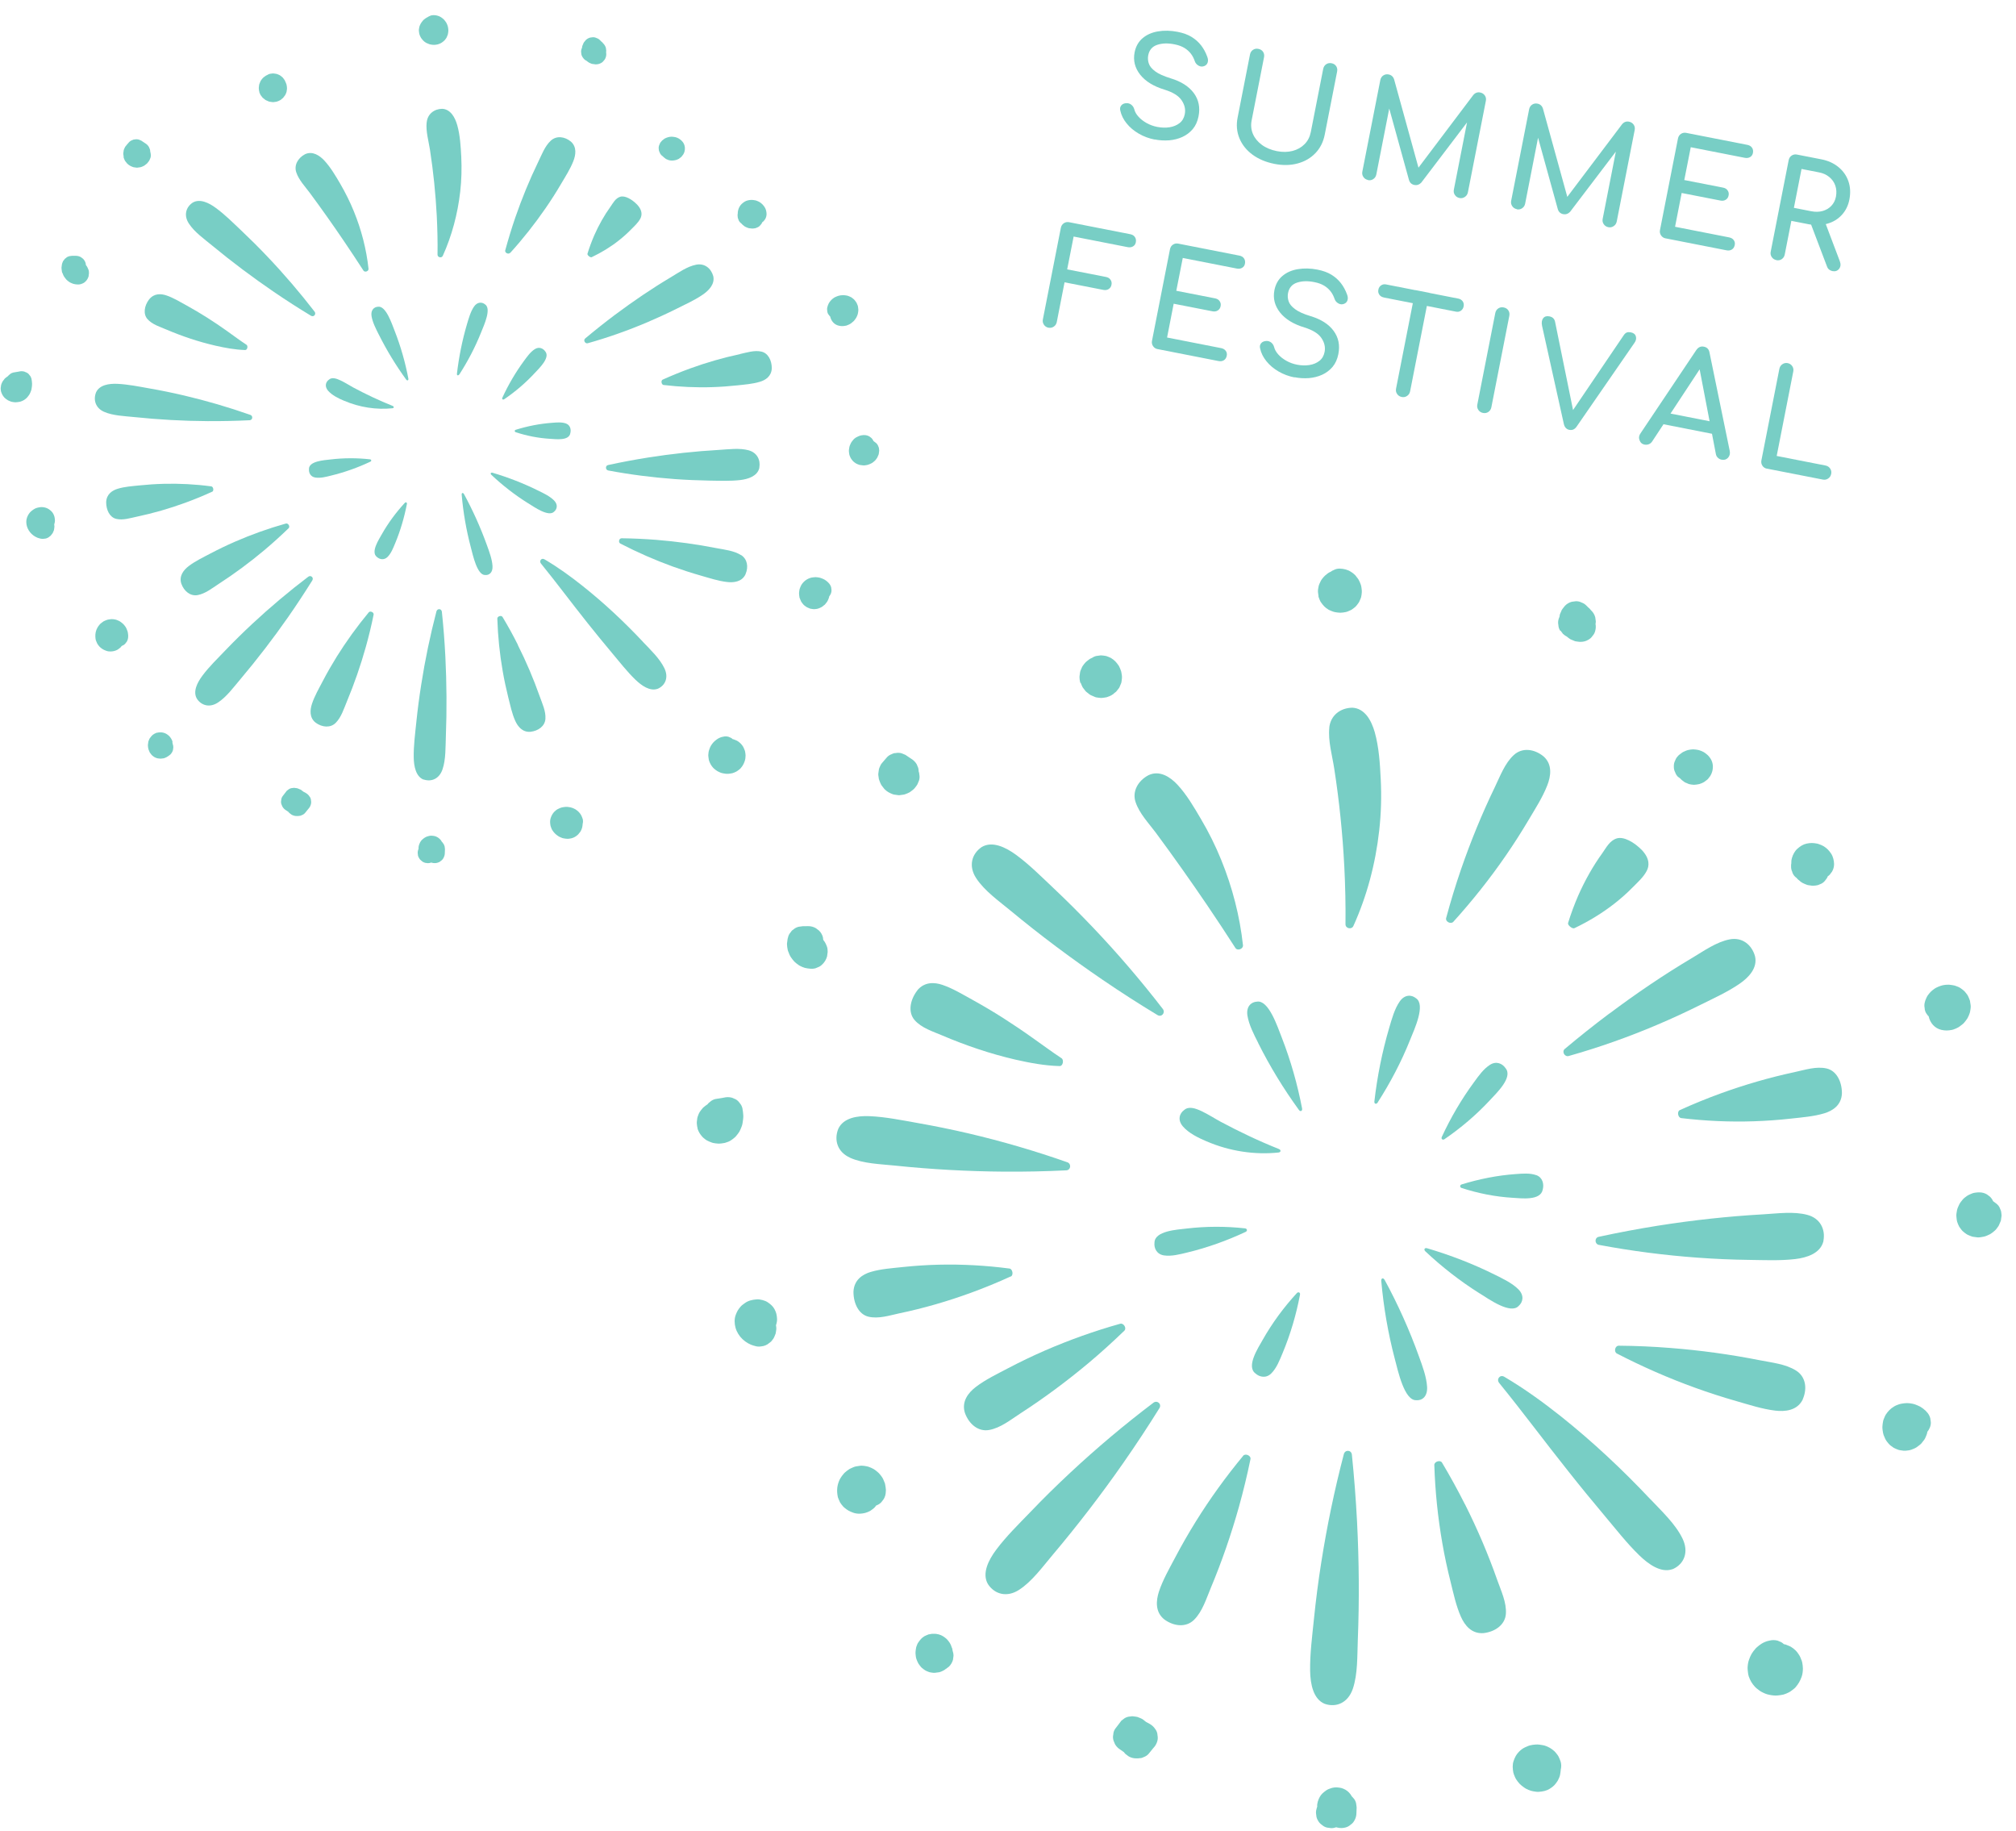 <?xml version="1.0" encoding="UTF-8"?>
<svg id="_レイヤー_2" data-name="レイヤー 2" xmlns="http://www.w3.org/2000/svg" width="293" height="266" xmlns:xlink="http://www.w3.org/1999/xlink" viewBox="0 0 293 266">
  <defs>
    <style>
      .cls-1 {
        fill: none;
      }

      .cls-2 {
        clip-path: url(#clippath);
      }

      .cls-3 {
        fill: #78cec5;
      }
    </style>
    <clipPath id="clippath">
      <rect class="cls-1" y="0" width="293" height="266"/>
    </clipPath>
  </defs>
  <g id="design">
    <g class="cls-2">
      <g>
        <g>
          <g>
            <path class="cls-3" d="M201.24,185.98c-.21-.39-.53-.26-.49.15.33,3.73.97,7.53,1.96,11.29.48,1.81,1.39,6.09,3.12,6.03.86.08,1.66-.54,1.58-1.94-.09-1.46-.67-3.01-1.18-4.41-1.39-3.88-3.08-7.61-4.99-11.13Z"/>
            <path class="cls-3" d="M215.07,187.94c1.38.87,4.49,3.07,5.65,1.81.64-.56.83-1.53-.04-2.41-.91-.91-2.21-1.52-3.37-2.1-3.21-1.6-6.54-2.88-9.9-3.87-.37-.11-.52.2-.25.45,2.39,2.25,5.04,4.32,7.9,6.12Z"/>
            <path class="cls-3" d="M223.3,170.76c-.93-.34-2.01-.24-2.98-.17-2.69.19-5.34.72-7.9,1.51-.28.09-.26.43,0,.51,2.4.78,4.9,1.28,7.44,1.43,1.23.07,4.07.46,4.36-1.21.21-.8-.03-1.75-.93-2.08Z"/>
            <path class="cls-3" d="M209.94,165.52c2.37-1.62,4.6-3.51,6.6-5.66.96-1.04,3.36-3.3,2.29-4.63-.46-.7-1.36-1.1-2.27-.52-.95.6-1.67,1.62-2.33,2.53-1.84,2.5-3.4,5.18-4.68,7.95-.14.31.13.51.4.33Z"/>
            <path class="cls-3" d="M200.23,160.18c1.82-2.83,3.43-5.88,4.72-9.11.63-1.56,2.28-5.1.84-6.03-.66-.54-1.66-.55-2.37.49-.75,1.08-1.13,2.51-1.51,3.79-1.04,3.54-1.75,7.13-2.16,10.7-.05.39.28.48.49.17Z"/>
            <path class="cls-3" d="M182.85,151.53c1.72,3.44,3.72,6.7,5.92,9.73.24.33.54.17.47-.21-.66-3.44-1.63-6.9-2.95-10.29-.64-1.63-1.91-5.5-3.61-5.22-.85.04-1.59.73-1.38,2.03.22,1.35.93,2.72,1.56,3.96Z"/>
            <path class="cls-3" d="M175.35,165.83c3.37,1.46,7.05,1.99,10.46,1.63.38-.04.39-.38.06-.51-2.94-1.17-5.74-2.51-8.48-3.97-.66-.35-1.7-1.02-2.69-1.5-.99-.47-1.94-.77-2.59-.2-.68.49-1.01,1.43-.19,2.39.86.99,2.21,1.64,3.42,2.16Z"/>
            <path class="cls-3" d="M167.79,180.54c-.1.83.33,1.71,1.38,1.87,1.09.16,2.27-.15,3.34-.41,2.96-.71,5.82-1.74,8.53-3.01.3-.14.22-.47-.09-.51-2.8-.31-5.66-.31-8.52.03-1.38.16-4.61.34-4.64,2.04Z"/>
            <path class="cls-3" d="M188.48,187.89c-1.88,2.04-3.56,4.31-4.96,6.78-.67,1.19-2.42,3.85-1.07,4.88.61.56,1.58.75,2.32,0,.77-.77,1.2-1.9,1.62-2.9,1.16-2.77,2-5.64,2.55-8.54.06-.32-.25-.45-.46-.22Z"/>
            <path class="cls-3" d="M212.9,218.56c-1.03-2.05-2.14-4.06-3.32-6.04-.26-.44-1.14-.15-1.12.35.12,3.81.51,7.6,1.16,11.33.33,1.91.74,3.8,1.21,5.67.42,1.68.79,3.46,1.5,5.05.54,1.22,1.54,2.51,3.29,2.37,1.72-.2,3.13-1.24,3.24-2.79.12-1.66-.7-3.35-1.23-4.86-1.33-3.79-2.91-7.48-4.72-11.08Z"/>
            <path class="cls-3" d="M239.86,217.84c-4.04-4.29-8.36-8.34-12.97-12.02-2.63-2.09-5.36-4.06-8.25-5.77-.64-.38-1.2.35-.75.9,3.42,4.2,6.64,8.56,10.04,12.82,1.73,2.19,3.5,4.35,5.3,6.49,1.62,1.92,3.22,3.99,5.03,5.74,1.35,1.31,3.15,2.57,4.78,2.01.04,0,.09-.02.13-.04,1.6-.74,2.32-2.46,1.35-4.44-1.03-2.12-3.05-3.99-4.66-5.7Z"/>
            <path class="cls-3" d="M261.06,199.16c-1.51-.97-3.55-1.17-5.26-1.51-4.3-.85-8.65-1.45-13.03-1.79-2.49-.2-5-.31-7.5-.33-.56,0-.75.89-.27,1.14,3.68,1.9,7.48,3.57,11.36,4.97,1.99.72,4,1.37,6.03,1.95,1.82.52,3.7,1.14,5.59,1.37,1.45.18,3.2,0,4-1.56.02-.05.04-.09.05-.14.65-1.54.4-3.22-.97-4.1Z"/>
            <path class="cls-3" d="M262.71,176.53c-2-.55-4.37-.21-6.42-.09-5.14.29-10.25.85-15.32,1.65-2.89.46-5.76,1-8.62,1.62-.64.14-.59,1.06.03,1.17,4.74.89,9.54,1.51,14.37,1.86,2.47.18,4.94.29,7.42.32,2.22.03,4.54.14,6.75-.12,1.7-.2,3.63-.83,4.08-2.55.01-.05.02-.1.02-.15.29-1.65-.49-3.21-2.31-3.71Z"/>
            <path class="cls-3" d="M260.86,155.77c-3.65.78-7.24,1.82-10.77,3.1-2.01.73-3.99,1.54-5.95,2.43-.44.2-.27,1.1.2,1.16,3.54.42,7.08.58,10.6.46,1.8-.06,3.6-.19,5.38-.39,1.6-.18,3.28-.3,4.83-.77,1.19-.36,2.49-1.17,2.55-2.91,0-1.72-.8-3.27-2.22-3.6-1.52-.35-3.17.21-4.63.52Z"/>
            <path class="cls-3" d="M233.89,147.27c-2.2,1.65-4.36,3.37-6.47,5.14-.47.39-.01,1.19.56,1.03,4.39-1.24,8.7-2.76,12.9-4.55,2.15-.91,4.26-1.89,6.35-2.93,1.87-.93,3.86-1.83,5.58-3.01,1.33-.91,2.66-2.29,2.26-4.01-.47-1.68-1.88-2.8-3.68-2.45-1.93.37-3.77,1.69-5.43,2.68-4.18,2.48-8.19,5.21-12.05,8.1Z"/>
            <path class="cls-3" d="M227.9,134.12c-.09.3.62.88.91.75,2.16-1.03,4.14-2.25,5.92-3.65.91-.72,1.77-1.48,2.57-2.3.72-.73,1.53-1.44,2.02-2.36.38-.7.5-1.76-.67-3.02-1.19-1.22-2.69-2.02-3.67-1.72-1.04.32-1.53,1.34-2.08,2.11-1.39,1.92-2.56,4.01-3.54,6.23-.55,1.27-1.04,2.59-1.46,3.95Z"/>
            <path class="cls-3" d="M211.23,133.93c2.74-3.03,5.28-6.22,7.59-9.57,1.18-1.71,2.3-3.46,3.36-5.25.95-1.6,2.01-3.24,2.69-4.98.53-1.34.79-3.05-.53-4.22-1.34-1.1-3.1-1.33-4.32-.21-1.31,1.19-2,3.09-2.75,4.64-1.88,3.89-3.52,7.89-4.93,11.98-.8,2.33-1.52,4.69-2.16,7.07-.14.53.68.94,1.04.55Z"/>
            <path class="cls-3" d="M193.2,105.74c-.2,1.92.42,4.03.71,5.91.73,4.7,1.22,9.46,1.47,14.3.14,2.76.2,5.54.17,8.35,0,.62.9.81,1.15.24,1.95-4.3,3.21-9.01,3.75-13.86.28-2.48.35-4.99.22-7.5-.11-2.25-.26-4.62-.87-6.8-.24-.83-.6-1.71-1.13-2.38-.54-.67-1.23-1.13-2.12-1.17-1.74.02-3.18,1.11-3.36,2.91Z"/>
            <path class="cls-3" d="M167.98,120.99c2.54,3.43,5.01,6.92,7.45,10.51,1.39,2.05,2.76,4.12,4.12,6.24.3.47,1.17.14,1.1-.41-.46-4.2-1.53-8.38-3.16-12.38-.83-2.05-1.82-4.04-2.95-5.95-1.01-1.72-2.06-3.53-3.42-4.99-1.05-1.13-2.6-2.13-4.19-1.38-1.53.8-2.41,2.36-1.89,3.91.55,1.66,1.92,3.08,2.94,4.45Z"/>
            <path class="cls-3" d="M146.92,132.36c4.29,3.55,8.75,6.88,13.34,10.01,2.61,1.78,5.27,3.49,7.97,5.12.6.36,1.19-.35.77-.89-3.18-4.12-6.58-8.09-10.19-11.88-1.85-1.94-3.74-3.83-5.69-5.67-1.75-1.65-3.52-3.43-5.46-4.85-1.49-1.09-3.46-2.05-4.99-1.12-1.45.99-1.94,2.76-.8,4.51,1.22,1.87,3.34,3.35,5.05,4.77Z"/>
            <path class="cls-3" d="M133.34,143.9s-.06.06-.09.1c-1.02,1.39-1.28,3.11-.33,4.21,1.02,1.17,2.69,1.67,4.04,2.25,3.41,1.45,6.94,2.65,10.6,3.5,2.09.47,4.19.88,6.44.94.5.01.65-.9.28-1.14-1.41-.92-2.79-1.97-4.2-2.95-1.4-1-2.83-1.96-4.28-2.89-1.48-.94-3-1.84-4.54-2.69-1.39-.76-2.79-1.62-4.3-2.13-1.13-.38-2.57-.48-3.64.79Z"/>
            <path class="cls-3" d="M123.54,168.22c1.95.87,4.42.92,6.52,1.14,5.28.55,10.58.84,15.87.88,3.02.02,6.03-.04,9.04-.19.67-.03.77-.95.16-1.17-4.69-1.65-9.48-3.05-14.34-4.19-2.49-.58-4.99-1.09-7.5-1.53-2.26-.4-4.6-.88-6.89-.98-1.76-.08-3.83.22-4.57,1.85-.65,1.63-.11,3.37,1.71,4.18Z"/>
            <path class="cls-3" d="M148.27,205.39c3.45-2.23,6.75-4.68,9.91-7.32,1.8-1.51,3.54-3.09,5.23-4.72.38-.36-.11-1.15-.6-1.01-3.75,1.05-7.41,2.36-10.96,3.9-1.81.79-3.6,1.65-5.35,2.57-1.57.83-3.24,1.62-4.66,2.7-1.09.83-2.13,2.12-1.6,3.79.59,1.63,1.94,2.75,3.5,2.48,1.67-.29,3.16-1.5,4.53-2.39Z"/>
            <path class="cls-3" d="M168.51,204.6c.37-.6-.33-1.2-.88-.78-4.19,3.17-8.23,6.57-12.1,10.18-1.98,1.85-3.91,3.74-5.78,5.7-1.69,1.75-3.5,3.52-4.96,5.47-1.12,1.49-2.12,3.47-1.2,5.01.97,1.47,2.74,1.97,4.51.83,1.89-1.22,3.42-3.34,4.87-5.06,3.63-4.3,7.06-8.76,10.27-13.36,1.83-2.62,3.59-5.29,5.27-7.99Z"/>
            <path class="cls-3" d="M180.68,211.53c-2.52,3.04-4.83,6.24-6.9,9.57-1.06,1.71-2.06,3.45-2.99,5.22-.84,1.59-1.78,3.22-2.35,4.93-.43,1.32-.58,2.99.8,4.07,1.4,1.01,3.16,1.17,4.3.04,1.22-1.21,1.78-3.07,2.42-4.6,1.61-3.84,2.97-7.78,4.1-11.8.64-2.29,1.2-4.61,1.68-6.94.11-.52-.74-.89-1.07-.49Z"/>
            <path class="cls-3" d="M192.54,247.57c1.66.57,3.37-.14,4.07-2.17.74-2.17.64-4.84.73-7.12.23-5.73.18-11.47-.11-17.18-.17-3.25-.42-6.5-.75-9.73-.07-.72-1-.76-1.17-.08-1.36,5.18-2.45,10.45-3.29,15.78-.43,2.72-.78,5.46-1.06,8.21-.25,2.47-.59,5.03-.55,7.51.03,1.9.46,4.11,2.13,4.78Z"/>
            <path class="cls-3" d="M146.91,185.48c.42-.19.26-1.1-.19-1.16-3.44-.45-6.87-.64-10.29-.56-1.75.04-3.49.16-5.22.34-1.55.17-3.19.27-4.69.72-1.15.35-2.41,1.14-2.48,2.88,0,1.72.78,3.27,2.16,3.61,1.47.36,3.08-.18,4.49-.48,3.54-.74,7.03-1.75,10.45-3,1.95-.71,3.87-1.5,5.77-2.37Z"/>
            <path class="cls-3" d="M261.83,241.24c-.1-.26-.2-.54-.35-.77-.15-.24-.33-.49-.54-.69-.2-.19-.43-.37-.67-.51-.12-.07-.26-.12-.38-.17-.13-.05-.27-.12-.4-.16-.07-.02-.15-.03-.22-.04-.12-.11-.25-.22-.4-.3-.18-.07-.35-.15-.53-.22-.39-.1-.78-.1-1.17,0-.4.07-.81.24-1.15.45-.24.15-.47.33-.68.52-.1.08-.18.17-.26.27-.18.22-.37.44-.51.69-.15.25-.26.55-.36.81-.15.39-.2.82-.22,1.24,0,.2.03.4.05.6.03.21.05.42.12.62.22.61.45,1.01.88,1.49.07.08.15.15.23.22.23.18.46.38.72.52.35.19.74.37,1.14.44.39.08.81.14,1.21.1.26-.03.59-.06.86-.13.28-.08.55-.2.81-.33.18-.09.34-.22.5-.34.16-.13.33-.24.46-.4.42-.5.64-.88.87-1.5.14-.38.19-.82.19-1.23,0-.29-.05-.58-.1-.87-.02-.11-.05-.22-.09-.33Z"/>
            <path class="cls-3" d="M273.72,208.4c.04.13.1.25.15.37.05.12.1.26.17.38.12.23.32.46.47.64.17.2.4.35.61.5.07.05.14.1.22.13.13.06.42.2.63.26.14.04.29.05.43.07.19.03.35.06.54.04.26-.03.59-.05.85-.15.24-.09.51-.19.73-.33.18-.12.35-.26.53-.4.04-.03.09-.07.13-.11.03-.03.06-.07.09-.1.14-.17.28-.35.41-.53.15-.22.24-.49.34-.74.03-.08.06-.17.07-.26,0-.04.01-.08.02-.12.31-.39.53-.88.51-1.39-.03-.2-.05-.39-.08-.59-.1-.37-.29-.7-.57-.97-.06-.08-.13-.15-.21-.21-.21-.18-.44-.37-.68-.5-.24-.13-.5-.23-.76-.33-.1-.04-.21-.07-.32-.09-.27-.05-.56-.1-.84-.1-.28,0-.6.05-.87.1-.1.02-.19.04-.28.07-.25.09-.53.19-.76.34-.5.3-.84.66-1.16,1.14-.14.21-.24.51-.33.72-.04.09-.06.18-.08.28-.05.26-.09.53-.1.8-.01.28.05.6.09.85.01.08.03.16.06.24Z"/>
            <path class="cls-3" d="M285.93,173.73c-.23.17-.49.34-.68.57-.18.23-.39.46-.51.73-.12.27-.27.55-.32.85-.05.28-.12.62-.08.92.03.24.04.49.11.73.07.23.17.45.28.67.02.05.05.1.09.14.11.15.28.41.45.56.17.16.36.3.56.43.03.02.05.03.08.05.19.1.39.17.59.25.05.02.1.04.15.05.03,0,.05.01.08.02.22.04.44.07.67.09.29.02.63-.05.9-.1.29-.05.6-.21.84-.32.26-.12.5-.33.72-.51.23-.18.41-.45.57-.68.03-.04.06-.09.08-.14.09-.19.17-.39.25-.58.01-.03.02-.06.03-.08,0-.03.01-.05.02-.08.04-.21.07-.44.09-.66,0-.03,0-.06,0-.08,0-.2-.09-.64-.08-.61-.07-.18-.15-.35-.22-.53-.09-.17-.21-.33-.35-.45-.07-.07-.2-.15-.25-.19-.08-.06-.17-.14-.26-.2-.02-.01-.04-.02-.06-.03-.11-.25-.26-.47-.45-.66-.15-.11-.3-.23-.45-.34-.34-.2-.71-.3-1.11-.3-.06,0-.11,0-.17,0-.17.02-.52.04-.75.11-.03,0-.05.02-.08.03-.19.08-.39.15-.58.25-.06.03-.11.06-.16.1Z"/>
            <path class="cls-3" d="M279.98,147.26c.09.16.2.3.33.42.19.93.87,1.74,1.85,1.96.58.13.98.11,1.55,0,.07-.01.14-.03.21-.06.24-.09.48-.18.7-.31.14-.08.26-.18.39-.28.13-.1.27-.2.39-.32.17-.18.32-.39.46-.59.04-.06.08-.12.12-.19.12-.22.22-.47.3-.71.02-.07.04-.14.05-.21.03-.19.1-.52.09-.76,0-.13-.03-.27-.05-.39-.02-.12-.03-.27-.06-.39,0-.03-.02-.07-.03-.1-.07-.2-.16-.41-.25-.6-.1-.22-.32-.45-.44-.61-.04-.05-.08-.09-.12-.13-.15-.14-.33-.27-.5-.39-.03-.02-.06-.04-.09-.06-.2-.13-.44-.21-.66-.29-.06-.02-.13-.05-.19-.06-.24-.06-.5-.08-.74-.11-.07,0-.14-.01-.21,0-.33,0-.68.05-.99.15-.24.07-.47.18-.7.29-.06.03-.13.07-.19.11-.48.33-.73.58-1.06,1.05-.04.06-.07.12-.1.18-.09.19-.23.48-.28.72-.09.29-.1.59-.04.88.01.29.1.57.26.82Z"/>
            <path class="cls-3" d="M260.48,126.72c.09.27.24.51.46.71.06.04.11.09.17.13.08.1.17.21.27.28.18.15.42.37.66.48.2.09.41.19.62.26.13.04.28.05.41.07.13.02.28.05.42.05.24,0,.48-.05.71-.09.18-.07.35-.15.53-.22.26-.14.46-.33.62-.57.13-.14.23-.3.28-.48.1-.07.2-.15.29-.24l.34-.45c.2-.34.3-.71.3-1.11-.02-.52-.14-1.07-.43-1.51-.31-.46-.6-.77-1.08-1.07-.21-.13-.48-.23-.7-.31-.07-.03-.15-.05-.23-.07-.6-.11-.97-.13-1.57,0-.51.11-.94.4-1.32.74-.37.32-.66.86-.79,1.33-.08.27-.11.54-.1.82-.03.13-.04.26-.03.4-.01.3.05.59.19.85Z"/>
            <path class="cls-3" d="M243.94,112.91c.09.07.19.14.28.22.04.04.07.08.11.12.07.08.2.16.26.21.07.05.18.15.27.2.01,0,.02.01.03.02.13.06.4.18.54.23.02,0,.04.02.06.02.23.06.47.09.7.1.23,0,.49-.05.7-.09.04,0,.09-.02.13-.03.21-.07.44-.15.63-.27.09-.06.19-.15.27-.2.07-.06.19-.13.27-.21.08-.08.16-.2.21-.27.05-.06.15-.17.2-.27.11-.2.21-.41.26-.63.15-.61.11-1.23-.23-1.79-.06-.11-.28-.41-.44-.55-.17-.15-.36-.31-.56-.43-.21-.12-.44-.21-.66-.28-.05-.02-.1-.03-.15-.04-.18-.03-.5-.09-.74-.09-.25,0-.5.05-.74.1-.23.05-.5.19-.69.27-.06.03-.11.06-.16.09-.14.11-.32.24-.46.35-.02.01-.03.03-.05.04-.02.02-.04.04-.06.07-.21.2-.37.44-.46.71-.14.26-.2.55-.19.85-.01.3.05.59.19.85.09.27.24.51.46.71Z"/>
            <path class="cls-3" d="M226.81,91.64l.34.45c.18.17.37.31.59.42.14.12.28.24.46.35.03.02.07.04.1.05.19.08.38.17.57.24.02,0,.03.01.05.02.02,0,.04,0,.06.01.2.03.42.07.62.08.04,0,.09,0,.13,0,.4,0,.77-.1,1.11-.3.26-.14.46-.33.62-.57.19-.21.33-.46.39-.75.09-.33.1-.65.04-.98.02-.12.04-.25.04-.38-.03-.2-.05-.39-.08-.59-.1-.37-.29-.7-.57-.97-.02-.02-.04-.04-.06-.06-.07-.09-.14-.18-.22-.26-.05-.05-.11-.09-.17-.14-.08-.08-.16-.17-.25-.25-.2-.21-.44-.37-.71-.46-.26-.14-.55-.2-.85-.19-.2.03-.39.05-.59.08-.37.1-.7.29-.97.57-.09.09-.16.2-.24.3-.07.09-.17.2-.23.31,0,.01-.01.03-.02.04-.08.18-.17.38-.24.56-.01.03-.02.06-.03.1,0,.02,0,.04-.01.05-.01.08-.03.17-.04.26-.04.1-.09.2-.12.31-.09.29-.1.59-.04.88.01.29.1.57.26.82Z"/>
            <path class="cls-3" d="M191.62,86.63s0,.05.01.07c0,.04.02.07.03.1.07.19.18.51.32.71.32.45.61.79,1.1,1.07.03.02.06.03.09.05.2.09.4.18.61.25.07.03.15.05.23.06.23.04.52.09.78.09.27,0,.54-.05.81-.1.24-.05.53-.2.72-.28.07-.03.14-.07.2-.12.18-.14.42-.29.58-.48.09-.11.29-.35.4-.53.07-.11.12-.26.17-.37.05-.12.12-.25.15-.38.06-.22.08-.48.1-.7,0-.09,0-.18,0-.27-.03-.25-.05-.57-.14-.83-.09-.25-.19-.52-.33-.75-.07-.12-.16-.22-.24-.33-.08-.1-.16-.22-.25-.32-.19-.2-.41-.36-.64-.5-.46-.3-1.05-.44-1.59-.45-.3-.01-.59.05-.85.19-.18.06-.34.16-.49.27-.05.02-.11.05-.16.07-.23.12-.47.33-.65.48-.06.05-.12.11-.17.17-.15.17-.36.41-.47.65-.11.23-.25.49-.3.75-.05.26-.11.55-.09.82.02.19.05.42.08.61Z"/>
            <path class="cls-3" d="M157.07,99.22c.07.19.15.39.24.57.01.02.02.05.04.07.01.02.02.03.03.05.11.16.25.33.37.48.03.04.06.07.1.11.02.02.04.03.06.05.16.13.32.26.49.38.04.03.09.06.14.08.19.09.39.17.58.25.02,0,.05.02.07.03.05.02.1.03.15.04.21.03.42.07.63.08.03,0,.05,0,.08,0,.03,0,.05,0,.08,0,.21-.02.44-.05.64-.09.05,0,.1-.02.15-.04.22-.08.46-.16.66-.29.15-.08.28-.18.39-.3.07-.05.13-.1.2-.15.02-.01.03-.03.04-.04.01-.01.03-.03.04-.04.13-.15.26-.32.38-.48.02-.03.04-.06.06-.1,0-.02.02-.03.02-.05.08-.19.17-.38.24-.57.01-.04.02-.07.03-.11.04-.2.06-.42.08-.62,0-.02,0-.04,0-.06.02-.27-.05-.56-.09-.81-.01-.08-.04-.16-.07-.24-.07-.19-.16-.44-.28-.65,0,0,0-.02-.01-.03,0,0-.01-.02-.02-.02,0,0-.01-.02-.02-.03-.01-.02-.02-.03-.04-.05-.09-.14-.19-.27-.3-.39-.02-.03-.04-.06-.07-.08-.03-.03-.05-.06-.08-.09-.19-.18-.39-.34-.61-.47-.02-.01-.04-.02-.06-.03-.18-.09-.39-.17-.58-.24-.04-.01-.08-.02-.12-.03-.2-.04-.43-.07-.63-.08-.02,0-.04,0-.07,0-.02,0-.04,0-.07,0-.21.02-.44.05-.65.09-.21.05-.39.14-.56.26-.1.04-.2.08-.28.13-.12.07-.23.16-.33.24-.11.09-.23.17-.33.27-.16.17-.3.36-.43.54-.03.04-.06.08-.08.13-.05.1-.1.22-.14.32-.04.1-.1.21-.13.32-.05.14-.05.3-.07.43-.02.13-.05.28-.05.42,0,.24.04.48.09.72,0,.04.02.09.04.13Z"/>
            <path class="cls-3" d="M127.75,113.23s.01.05.02.08c.07.23.17.45.27.66.02.05.05.1.09.15.12.17.25.33.38.49.02.02.04.04.06.07.39.38.72.54,1.21.73.05.02.1.03.15.04.2.04.44.07.64.09.03,0,.06,0,.09,0,.03,0,.05,0,.08,0,.21-.02.43-.05.64-.09.06-.01.11-.03.17-.05.22-.08.46-.17.67-.29.03-.02.06-.04.08-.06.17-.12.34-.25.5-.39.02-.02.04-.04.06-.06.14-.15.27-.33.39-.5.04-.05.07-.11.1-.17.07-.18.15-.35.22-.53.09-.29.1-.59.04-.88,0-.15-.04-.29-.09-.42,0-.18-.03-.35-.07-.53-.07-.18-.15-.35-.22-.53-.2-.33-.46-.59-.79-.79-.28-.19-.56-.38-.85-.57-.18-.07-.35-.15-.53-.22-.29-.09-.59-.1-.88-.04-.2,0-.38.05-.56.15-.27.09-.51.24-.71.46-.11.13-.22.25-.33.38-.05.06-.1.12-.15.18-.03.03-.05.06-.08.09-.3.34-.32.38-.47.72-.04.1-.09.19-.12.3,0,.03-.01.05-.02.08-.04.21-.07.44-.09.65,0,.06,0,.11,0,.17.02.21.05.43.09.64Z"/>
            <path class="cls-3" d="M114.55,138.22c.11.3.23.64.43.91.14.19.3.42.48.6.18.18.4.34.6.48.06.04.12.09.19.12.23.12.47.23.72.3.24.07.57.1.77.12.26.03.61,0,.81-.07.09-.04.18-.07.26-.11.27-.09.51-.24.71-.46.01-.01.03-.02.04-.03.15-.15.28-.33.39-.51.11-.18.19-.39.25-.59,0-.02,0-.04.01-.06.03-.2.05-.39.08-.59,0-.01,0-.03,0-.04,0-.25-.02-.53-.11-.76-.14-.37-.28-.67-.53-.96-.02-.13-.04-.26-.05-.39-.1-.37-.29-.7-.57-.97l-.45-.34c-.34-.2-.71-.3-1.11-.3-.27,0-.54,0-.81.01-.2.03-.39.05-.59.08-.29.07-.54.2-.75.39-.17.1-.3.23-.4.4-.19.21-.33.46-.39.75-.03.07-.05.14-.06.22-.04.22-.07.45-.09.67,0,.04,0,.08,0,.12,0,.26.05.52.1.78.01.08.04.16.06.24Z"/>
            <path class="cls-3" d="M101.37,163.97c.17.51.36.81.71,1.21.03.04.07.07.11.11.18.15.37.32.58.43.2.11.43.2.65.28.06.02.12.04.18.06.24.06.48.08.72.1.06,0,.12.01.18.01.25,0,.5-.05.74-.09.06,0,.12-.02.18-.04.29-.08.58-.19.83-.36.2-.13.4-.29.58-.45.06-.05.11-.11.16-.17.16-.2.34-.41.47-.63.13-.23.22-.48.32-.72.07-.16.11-.34.14-.51.05-.36.12-.72.11-1.08-.01-.37-.07-.73-.13-1.09-.07-.29-.2-.54-.39-.75-.16-.24-.36-.43-.62-.57-.18-.07-.35-.15-.53-.22-.39-.1-.78-.1-1.17,0-.41.07-.81.13-1.22.2-.29.07-.54.2-.75.39-.17.11-.3.25-.42.4-.01,0-.03.01-.04.02-.18.11-.35.26-.51.39-.03.02-.06.05-.08.07-.02.02-.04.04-.06.07-.14.16-.28.34-.4.52-.14.2-.24.5-.31.69-.06.16-.07.32-.09.49-.02.17-.05.31-.04.47.02.19.04.51.12.74Z"/>
            <path class="cls-3" d="M107.63,189.86c-.38.46-.5.66-.71,1.22-.21.55-.18,1.28-.02,1.84.36,1.28,1.45,2.28,2.72,2.63-.03-.01-.07-.03-.1-.04.25.09.49.15.82.15.09,0,.52-.06.6-.08.01,0,.03,0,.04-.01.2-.05.4-.14.58-.25.09-.06.39-.29.47-.36,0,0,.02-.02.03-.02.01-.01.02-.03.03-.04.1-.12.27-.33.35-.46.02-.03.03-.05.04-.08.08-.16.17-.38.23-.55,0-.01.01-.03.02-.04.03-.12.04-.26.06-.37.01-.11.05-.25.04-.38,0-.02,0-.03,0-.04,0-.11-.03-.28-.05-.42.11-.33.18-.68.15-1-.04-.54-.11-.84-.36-1.33-.23-.43-.57-.72-.96-.99-.23-.16-.51-.27-.78-.34-.28-.07-.59-.13-.89-.1-.59.05-1.18.17-1.67.53-.22.16-.48.33-.66.55Z"/>
            <path class="cls-3" d="M128.65,215.66c-.04-.16-.12-.32-.18-.47-.07-.17-.13-.34-.23-.49-.14-.21-.3-.42-.47-.61-.06-.07-.12-.12-.19-.18-.19-.16-.39-.33-.61-.46-.23-.14-.49-.23-.74-.33-.07-.03-.15-.05-.23-.06-.26-.05-.54-.1-.81-.1-.13,0-.28.03-.41.05-.13.02-.27.03-.4.06-.26.06-.5.18-.74.29-.08.04-.16.07-.23.12-.22.14-.43.31-.62.48-.06.05-.12.11-.17.18-.17.2-.35.42-.48.65-.35.62-.51,1.31-.47,2.02.01.22.05.46.09.67,0,.03.01.06.02.09.04.12.1.25.14.35.05.12.1.25.16.36.12.21.29.41.44.59.05.06.1.11.16.16.46.39.74.55,1.31.76.31.12.67.16,1,.15.55-.03.98-.14,1.47-.4.03-.02.06-.04.09-.06.17-.11.35-.26.51-.39.11-.1.19-.22.28-.34.29-.1.55-.26.76-.49.11-.15.23-.3.34-.45.2-.34.3-.71.3-1.11.01-.08.02-.16.01-.24-.01-.23-.05-.45-.09-.68,0-.05-.02-.1-.03-.14Z"/>
            <path class="cls-3" d="M138.35,239.44c-.08-.25-.17-.5-.31-.72-.12-.19-.26-.36-.4-.52-.02-.03-.05-.05-.07-.07-.39-.32-.64-.51-1.13-.65-.28-.08-.51-.1-.74-.09-.2-.01-.41.01-.61.07h0s-.01,0-.02,0c0,0,0,0-.02,0-.02,0-.04,0-.06.01,0,0-.01,0-.02,0-.06.02-.16.06-.26.11-.02,0-.04.01-.05.02-.09.04-.17.07-.22.1-.02,0-.03.02-.05.02-.45.27-.61.49-.91.9-.15.2-.23.46-.31.68,0,.03-.02.05-.02.08-.05.22-.07.45-.09.68,0,.07,0,.14,0,.2.02.19.04.54.12.77.07.21.16.41.26.61.01.03.03.06.05.09.12.18.25.35.39.51.02.03.04.05.07.07.41.35.59.47,1.11.65.03,0,.05.01.08.02.04,0,.47.1.68.08,0,0,.02,0,.03,0,.16-.02.44-.05.6-.08.02,0,.03,0,.05,0,.21-.05.43-.16.61-.25.12-.06.24-.14.34-.23,0,0,.02,0,.03-.01.15-.11.3-.23.45-.34.27-.27.46-.6.57-.97.03-.2.05-.39.08-.59,0-.26-.05-.51-.13-.74-.02-.14-.04-.27-.08-.4Z"/>
            <path class="cls-3" d="M167.95,251.31c-.2-.33-.46-.59-.79-.79-.2-.11-.39-.21-.59-.32-.15-.13-.31-.25-.47-.37-.04-.03-.08-.06-.13-.08-.18-.09-.38-.17-.57-.24-.02,0-.05-.02-.07-.03-.14-.04-.3-.05-.43-.07-.11-.01-.24-.04-.36-.04-.1.01-.2.03-.29.04-.29.01-.57.1-.82.26l-.45.34c-.11.15-.23.3-.34.45-.06.08-.13.16-.19.25l-.39.51c-.16.25-.25.53-.26.82-.07.29-.05.59.04.88.07.18.15.35.22.53.2.33.46.59.79.79l.5.35c.07.09.13.18.22.26.15.11.3.23.45.34.34.2.71.3,1.11.3,0,0,.02,0,.03,0,.16.01.32,0,.49-.03.2,0,.38-.05.56-.15.27-.09.51-.24.71-.46.23-.29.47-.58.7-.86.27-.27.46-.6.57-.97.09-.29.1-.59.04-.88-.01-.29-.1-.57-.26-.82Z"/>
            <path class="cls-3" d="M196.69,261.27c-.06-.1-.14-.19-.23-.26-.11-.21-.24-.4-.41-.57-.16-.15-.33-.3-.52-.4-.48-.25-.67-.28-1.2-.33-.28-.02-.56.02-.83.1-.26.08-.54.18-.76.34-.39.28-.72.54-.95.98-.21.4-.39.9-.35,1.36,0,0,0,.01,0,.02-.04.11-.08.22-.1.33-.09.29-.1.59-.04.88.01.29.1.57.26.82.14.26.33.46.57.62.21.19.46.33.75.39l.59.08c.26,0,.5-.05.74-.13.05.01.1.03.14.04.39.1.78.1,1.17,0,.29-.07.54-.2.75-.39.24-.16.43-.36.57-.62.2-.34.3-.71.3-1.11.01-.27.02-.55.03-.82-.03-.2-.05-.39-.08-.59-.07-.29-.2-.54-.39-.75Z"/>
            <path class="cls-3" d="M226.83,256.01s-.02-.08-.04-.13c-.07-.21-.17-.42-.26-.62-.11-.23-.32-.47-.47-.65-.05-.06-.1-.12-.16-.17-.2-.17-.42-.35-.65-.48-.3-.16-.64-.32-.98-.38-.34-.06-.72-.13-1.08-.1-.27.02-.55.05-.81.12-.25.06-.52.19-.74.29-.31.14-.6.36-.84.6-.41.4-.63.83-.81,1.36-.2.55-.15,1.13-.05,1.69.02.08.04.16.07.24.1.25.2.54.36.78.15.22.31.44.5.64.19.2.43.37.65.53.08.06.16.11.25.16.25.13.51.24.77.32.09.03.19.05.28.06.25.04.58.11.85.08.58-.05,1.09-.14,1.59-.46.23-.14.46-.31.64-.5.16-.16.29-.36.42-.54.04-.05.07-.1.1-.16.12-.24.25-.51.31-.78.05-.23.07-.46.1-.69,0-.03,0-.05,0-.08.1-.38.1-.76,0-1.15Z"/>
          </g>
          <g>
            <path class="cls-3" d="M67.43,71.79c-.14-.26-.36-.18-.33.1.22,2.51.65,5.07,1.32,7.6.32,1.22.93,4.1,2.1,4.06.58.05,1.12-.36,1.06-1.31-.06-.98-.45-2.02-.79-2.97-.94-2.61-2.07-5.12-3.36-7.49Z"/>
            <path class="cls-3" d="M76.74,73.11c.93.58,3.02,2.06,3.81,1.22.43-.37.56-1.03-.03-1.62-.61-.61-1.49-1.03-2.27-1.41-2.16-1.07-4.4-1.94-6.67-2.61-.25-.07-.35.13-.17.3,1.61,1.52,3.39,2.91,5.32,4.12Z"/>
            <path class="cls-3" d="M82.28,61.54c-.63-.23-1.35-.16-2.01-.11-1.81.13-3.6.48-5.32,1.02-.19.06-.18.29,0,.35,1.62.53,3.3.86,5.01.96.83.05,2.74.31,2.93-.82.14-.54-.02-1.18-.62-1.4Z"/>
            <path class="cls-3" d="M73.28,58.01c1.6-1.09,3.1-2.36,4.44-3.81.65-.7,2.26-2.22,1.54-3.12-.31-.47-.92-.74-1.53-.35-.64.4-1.12,1.09-1.57,1.7-1.24,1.69-2.29,3.49-3.15,5.36-.1.21.09.34.27.22Z"/>
            <path class="cls-3" d="M66.75,54.42c1.23-1.91,2.31-3.96,3.18-6.14.42-1.05,1.53-3.43.56-4.06-.44-.36-1.12-.37-1.6.33-.5.73-.76,1.69-1.02,2.55-.7,2.38-1.18,4.8-1.46,7.2-.03.26.19.32.33.11Z"/>
            <path class="cls-3" d="M55.05,48.6c1.16,2.32,2.5,4.51,3.98,6.55.16.22.37.12.32-.14-.44-2.32-1.1-4.65-1.99-6.93-.43-1.1-1.29-3.7-2.43-3.51-.57.03-1.07.49-.93,1.37.15.91.63,1.83,1.05,2.67Z"/>
            <path class="cls-3" d="M49.99,58.22c2.27.98,4.75,1.34,7.04,1.1.25-.02.26-.25.04-.34-1.98-.79-3.87-1.69-5.71-2.67-.45-.24-1.15-.69-1.81-1.01-.67-.32-1.31-.52-1.74-.14-.46.33-.68.96-.13,1.61.58.66,1.49,1.11,2.3,1.45Z"/>
            <path class="cls-3" d="M44.91,68.13c-.06.56.22,1.15.93,1.26.74.11,1.53-.1,2.25-.28,1.99-.48,3.92-1.17,5.74-2.03.2-.09.15-.32-.06-.34-1.89-.21-3.81-.21-5.74.02-.93.11-3.1.23-3.13,1.37Z"/>
            <path class="cls-3" d="M58.83,73.07c-1.27,1.38-2.4,2.9-3.34,4.56-.45.8-1.63,2.59-.72,3.29.41.38,1.06.5,1.56,0,.52-.52.81-1.28,1.09-1.95.78-1.86,1.34-3.8,1.72-5.75.04-.22-.17-.3-.31-.15Z"/>
            <path class="cls-3" d="M75.28,93.72c-.69-1.38-1.44-2.74-2.24-4.07-.18-.3-.77-.1-.76.23.08,2.57.34,5.12.78,7.63.22,1.28.5,2.56.81,3.82.29,1.13.53,2.33,1.01,3.4.37.82,1.04,1.69,2.21,1.6,1.16-.13,2.11-.83,2.18-1.88.08-1.12-.47-2.25-.83-3.27-.9-2.55-1.96-5.04-3.18-7.46Z"/>
            <path class="cls-3" d="M93.43,93.24c-2.72-2.89-5.63-5.62-8.74-8.09-1.77-1.41-3.61-2.74-5.56-3.88-.43-.26-.81.24-.51.61,2.3,2.83,4.47,5.76,6.76,8.63,1.17,1.47,2.36,2.93,3.57,4.37,1.09,1.29,2.17,2.69,3.38,3.86.91.88,2.12,1.73,3.22,1.35.03,0,.06-.02.09-.03,1.08-.5,1.56-1.66.91-2.99-.7-1.43-2.05-2.69-3.14-3.84Z"/>
            <path class="cls-3" d="M107.7,80.66c-1.02-.65-2.39-.79-3.54-1.01-2.9-.57-5.82-.97-8.77-1.21-1.68-.13-3.36-.21-5.05-.23-.38,0-.51.6-.18.77,2.48,1.28,5.03,2.4,7.65,3.35,1.34.48,2.69.92,4.06,1.31,1.23.35,2.49.77,3.76.92.97.12,2.15,0,2.69-1.05.02-.03.03-.06.04-.1.44-1.03.27-2.17-.65-2.76Z"/>
            <path class="cls-3" d="M108.82,65.43c-1.35-.37-2.94-.14-4.32-.06-3.46.2-6.9.57-10.32,1.11-1.95.31-3.88.67-5.8,1.09-.43.09-.4.71.02.79,3.19.6,6.42,1.01,9.67,1.25,1.66.12,3.33.19,4.99.22,1.5.02,3.06.09,4.54-.08,1.14-.14,2.45-.56,2.75-1.72,0-.04.01-.07.01-.1.19-1.11-.33-2.16-1.55-2.5Z"/>
            <path class="cls-3" d="M107.57,51.45c-2.46.52-4.88,1.22-7.25,2.08-1.35.49-2.69,1.04-4.01,1.63-.29.13-.18.74.13.78,2.38.28,4.77.39,7.14.31,1.21-.04,2.42-.13,3.62-.26,1.08-.12,2.21-.2,3.25-.52.8-.24,1.67-.78,1.72-1.96,0-1.16-.54-2.2-1.5-2.42-1.02-.24-2.14.14-3.12.35Z"/>
            <path class="cls-3" d="M89.41,45.72c-1.48,1.11-2.94,2.27-4.36,3.46-.32.27,0,.8.38.69,2.95-.83,5.86-1.86,8.68-3.06,1.45-.62,2.87-1.27,4.27-1.97,1.26-.63,2.6-1.23,3.76-2.03.89-.61,1.79-1.54,1.52-2.7-.32-1.13-1.26-1.89-2.48-1.65-1.3.25-2.54,1.14-3.66,1.81-2.81,1.67-5.51,3.51-8.12,5.46Z"/>
            <path class="cls-3" d="M85.38,36.87c-.06.2.42.59.61.5,1.45-.69,2.79-1.51,3.98-2.46.61-.48,1.19-1,1.73-1.55.48-.49,1.03-.97,1.36-1.59.25-.47.34-1.18-.45-2.03-.8-.82-1.81-1.36-2.47-1.15-.7.22-1.03.9-1.4,1.42-.93,1.29-1.72,2.7-2.38,4.2-.37.86-.7,1.74-.98,2.66Z"/>
            <path class="cls-3" d="M74.15,36.75c1.85-2.04,3.55-4.19,5.11-6.45.8-1.15,1.55-2.33,2.26-3.54.64-1.08,1.35-2.18,1.81-3.35.35-.9.53-2.05-.36-2.84-.9-.74-2.09-.89-2.91-.14-.88.8-1.34,2.08-1.85,3.12-1.27,2.62-2.37,5.31-3.32,8.06-.54,1.57-1.02,3.16-1.46,4.76-.1.36.46.64.7.37Z"/>
            <path class="cls-3" d="M62.01,17.77c-.14,1.29.28,2.71.48,3.98.49,3.17.82,6.37.99,9.63.09,1.86.14,3.73.11,5.62,0,.42.61.54.77.16,1.31-2.9,2.16-6.07,2.53-9.33.19-1.67.23-3.36.15-5.05-.08-1.51-.17-3.11-.58-4.58-.16-.56-.4-1.15-.76-1.6-.36-.45-.83-.76-1.42-.79-1.17.01-2.14.75-2.26,1.96Z"/>
            <path class="cls-3" d="M45.03,28.03c1.71,2.31,3.37,4.66,5.01,7.08.93,1.38,1.86,2.77,2.78,4.2.21.32.79.1.74-.27-.31-2.83-1.03-5.64-2.13-8.33-.56-1.38-1.23-2.72-1.98-4.01-.68-1.16-1.39-2.37-2.3-3.36-.7-.76-1.75-1.44-2.82-.93-1.03.54-1.62,1.59-1.27,2.63.37,1.12,1.29,2.07,1.98,3Z"/>
            <path class="cls-3" d="M30.85,35.69c2.89,2.39,5.89,4.63,8.98,6.74,1.76,1.2,3.55,2.35,5.37,3.45.4.24.8-.23.52-.6-2.14-2.77-4.43-5.45-6.86-8-1.24-1.31-2.52-2.58-3.83-3.82-1.18-1.11-2.37-2.31-3.68-3.26-1-.74-2.33-1.38-3.36-.75-.98.66-1.31,1.86-.54,3.03.82,1.26,2.25,2.26,3.4,3.21Z"/>
            <path class="cls-3" d="M21.71,43.46s-.04.04-.06.07c-.69.93-.86,2.1-.22,2.83.69.79,1.81,1.12,2.72,1.51,2.3.98,4.67,1.78,7.14,2.35,1.41.32,2.82.59,4.34.64.34,0,.44-.61.19-.77-.95-.62-1.88-1.32-2.82-1.99-.94-.67-1.9-1.32-2.88-1.94-1-.63-2.02-1.24-3.06-1.81-.93-.51-1.88-1.09-2.89-1.43-.76-.25-1.73-.32-2.45.53Z"/>
            <path class="cls-3" d="M15.11,59.83c1.31.58,2.98.62,4.39.77,3.55.37,7.12.57,10.69.59,2.03.01,4.06-.03,6.09-.13.45-.02.52-.64.1-.78-3.16-1.11-6.38-2.05-9.65-2.82-1.67-.39-3.36-.74-5.05-1.03-1.52-.27-3.1-.59-4.64-.66-1.19-.05-2.58.15-3.08,1.24-.43,1.09-.08,2.27,1.15,2.82Z"/>
            <path class="cls-3" d="M31.76,84.86c2.32-1.5,4.55-3.15,6.67-4.93,1.21-1.02,2.38-2.08,3.52-3.18.25-.25-.07-.77-.4-.68-2.53.71-4.99,1.59-7.38,2.63-1.22.53-2.42,1.11-3.6,1.73-1.06.56-2.18,1.09-3.14,1.82-.73.56-1.44,1.42-1.08,2.55.39,1.1,1.31,1.85,2.36,1.67,1.12-.2,2.13-1.01,3.05-1.61Z"/>
            <path class="cls-3" d="M45.39,84.33c.25-.41-.22-.81-.59-.53-2.82,2.14-5.54,4.43-8.14,6.85-1.33,1.24-2.63,2.52-3.89,3.83-1.13,1.18-2.36,2.37-3.34,3.68-.76,1.01-1.43,2.33-.81,3.37.65.99,1.85,1.33,3.04.56,1.27-.82,2.3-2.25,3.28-3.4,2.44-2.89,4.75-5.9,6.91-8.99,1.23-1.76,2.41-3.56,3.55-5.38Z"/>
            <path class="cls-3" d="M53.58,88.99c-1.7,2.05-3.25,4.2-4.65,6.44-.71,1.15-1.39,2.32-2.01,3.52-.56,1.07-1.2,2.17-1.58,3.32-.29.89-.39,2.01.54,2.74.94.68,2.13.79,2.9.03.82-.81,1.2-2.07,1.63-3.1,1.08-2.59,2-5.24,2.76-7.95.43-1.54.81-3.1,1.13-4.68.07-.35-.5-.6-.72-.33Z"/>
            <path class="cls-3" d="M61.57,113.26c1.12.38,2.27-.09,2.74-1.46.5-1.46.43-3.26.49-4.79.15-3.86.12-7.72-.07-11.57-.11-2.19-.28-4.38-.51-6.55-.05-.48-.67-.51-.79-.05-.91,3.49-1.65,7.04-2.21,10.63-.29,1.83-.53,3.68-.72,5.53-.17,1.66-.4,3.39-.37,5.06.02,1.28.31,2.77,1.43,3.22Z"/>
            <path class="cls-3" d="M30.84,71.45c.28-.13.17-.74-.13-.78-2.31-.31-4.63-.43-6.93-.37-1.18.03-2.35.11-3.52.23-1.05.11-2.15.18-3.16.49-.78.24-1.62.77-1.67,1.94,0,1.16.52,2.2,1.45,2.43.99.24,2.07-.12,3.02-.32,2.38-.5,4.73-1.18,7.03-2.02,1.31-.48,2.61-1.01,3.89-1.6Z"/>
            <path class="cls-3" d="M108.22,108.99c-.07-.17-.13-.36-.23-.52-.1-.16-.23-.33-.37-.46-.13-.13-.29-.25-.45-.35-.08-.05-.17-.08-.26-.12-.09-.04-.18-.08-.27-.11-.05-.01-.1-.02-.15-.03-.08-.08-.17-.15-.27-.2-.12-.05-.24-.1-.35-.15-.26-.07-.53-.07-.79,0-.27.04-.54.16-.77.3-.16.1-.31.22-.46.35-.06.06-.12.12-.18.18-.12.15-.25.3-.34.46-.1.17-.18.37-.24.55-.1.26-.14.55-.15.83,0,.14.02.27.04.41.02.14.03.28.08.42.15.41.3.68.59,1.01.05.05.1.1.16.15.15.12.31.26.48.35.23.13.5.25.77.3.26.05.54.1.82.07.18-.02.4-.04.58-.09.19-.05.37-.14.54-.22.12-.06.23-.15.34-.23.11-.08.22-.16.31-.27.29-.34.43-.59.58-1.01.09-.26.13-.55.13-.83,0-.19-.04-.39-.07-.58-.01-.08-.03-.15-.06-.22Z"/>
            <path class="cls-3" d="M116.22,86.88c.03.09.07.17.1.25.04.08.07.17.11.26.08.15.22.31.32.43.11.14.27.23.41.34.05.04.1.06.15.09.09.04.28.13.42.18.09.03.2.03.29.05.13.02.24.04.36.03.18-.02.39-.03.57-.1.16-.06.34-.13.49-.22.12-.08.24-.18.35-.27.03-.02.06-.05.09-.07.02-.02.04-.05.06-.07.1-.11.19-.24.28-.36.1-.15.16-.33.23-.5.02-.06.04-.11.05-.17,0-.03,0-.05.01-.08.21-.27.36-.59.34-.94-.02-.13-.04-.26-.05-.39-.07-.25-.2-.47-.38-.65-.04-.05-.09-.1-.14-.14-.14-.12-.29-.25-.46-.34-.16-.09-.34-.16-.51-.22-.07-.03-.14-.05-.21-.06-.18-.03-.38-.07-.56-.07-.19,0-.4.04-.58.06-.07.01-.13.03-.19.05-.17.06-.36.13-.51.23-.33.2-.57.45-.78.77-.09.14-.16.35-.22.49-.02.06-.04.12-.06.19-.03.18-.06.36-.07.54,0,.19.04.4.06.57,0,.06.02.11.04.16Z"/>
            <path class="cls-3" d="M124.44,63.54c-.16.11-.33.23-.45.39-.12.15-.26.31-.34.49-.08.18-.18.37-.21.57-.03.19-.08.42-.06.62.02.16.03.33.07.49.05.16.12.31.19.45.02.03.04.07.06.1.07.1.19.27.3.38.12.11.24.2.38.29.02.01.03.02.05.03.13.07.26.12.4.17.03.01.07.02.1.03.02,0,.04,0,.05.01.15.02.3.05.45.06.2.02.42-.03.61-.06.19-.04.4-.14.57-.22.18-.08.34-.22.48-.34.15-.12.27-.3.38-.46.02-.03.04-.06.05-.09.06-.12.12-.26.17-.39,0-.02.01-.04.02-.06,0-.02,0-.04.01-.05.03-.14.05-.3.06-.44,0-.02,0-.04,0-.06,0-.13-.06-.43-.05-.41-.05-.12-.1-.24-.15-.35-.06-.12-.14-.22-.24-.31-.05-.05-.13-.1-.17-.13-.05-.04-.11-.09-.17-.13-.01,0-.03-.01-.04-.02-.07-.17-.17-.31-.3-.45-.1-.08-.2-.15-.3-.23-.23-.13-.48-.2-.75-.2-.04,0-.08,0-.11,0-.11.01-.35.03-.5.08-.02,0-.03.01-.05.02-.13.05-.27.1-.39.17-.04.02-.07.04-.11.07Z"/>
            <path class="cls-3" d="M120.44,45.72c.06.11.14.2.22.28.13.62.58,1.17,1.24,1.32.39.09.66.08,1.04,0,.05,0,.1-.02.14-.04.16-.06.32-.12.47-.21.09-.05.18-.12.26-.19.09-.07.18-.14.26-.22.12-.12.21-.26.31-.4.03-.04.06-.08.08-.13.08-.15.15-.31.2-.48.02-.05.03-.09.03-.14.02-.12.07-.35.06-.51,0-.09-.02-.18-.03-.27-.01-.08-.02-.18-.04-.26,0-.02-.01-.04-.02-.07-.05-.13-.11-.27-.17-.4-.07-.14-.21-.3-.3-.41-.03-.03-.05-.06-.08-.09-.1-.09-.22-.18-.33-.26-.02-.01-.04-.03-.06-.04-.14-.08-.3-.14-.45-.2-.04-.02-.08-.03-.13-.04-.16-.04-.33-.05-.5-.07-.05,0-.09,0-.14,0-.22,0-.45.03-.67.1-.16.05-.32.12-.47.19-.04.02-.09.04-.13.07-.32.22-.49.39-.71.71-.03.04-.05.08-.07.12-.06.13-.16.32-.19.49-.06.2-.07.39-.03.59,0,.2.07.38.18.55Z"/>
            <path class="cls-3" d="M107.31,31.89c.06.18.16.34.31.48.04.03.08.06.12.09.06.07.11.14.18.19.12.1.28.25.44.32.14.06.27.13.42.17.09.03.19.03.28.04.09.01.19.03.28.03.16,0,.32-.03.48-.06.12-.05.24-.1.35-.15.17-.09.31-.22.42-.38.09-.09.15-.2.19-.32.07-.05.14-.1.2-.16l.23-.3c.13-.23.2-.48.2-.75-.01-.35-.09-.72-.29-1.01-.21-.31-.41-.52-.73-.72-.14-.09-.33-.15-.47-.21-.05-.02-.1-.04-.15-.04-.41-.08-.65-.09-1.06,0-.35.07-.63.27-.89.5-.25.22-.45.58-.53.9-.05.18-.07.37-.07.55-.02.09-.03.18-.02.27,0,.2.03.39.13.57Z"/>
            <path class="cls-3" d="M96.17,22.59c.06.05.13.1.19.15.02.03.05.06.07.08.05.05.14.11.18.14.04.03.12.1.18.14,0,0,.01,0,.02.01.08.04.27.12.36.15.01,0,.03.01.04.01.15.04.31.06.47.06.16,0,.33-.03.47-.06.03,0,.06-.01.09-.02.14-.05.3-.1.43-.18.06-.04.13-.1.18-.14.05-.04.13-.09.18-.14.05-.05.11-.13.14-.18.03-.04.1-.12.14-.18.08-.13.14-.28.18-.43.1-.41.07-.83-.15-1.21-.04-.07-.19-.28-.3-.37-.12-.1-.24-.21-.38-.29-.14-.08-.29-.14-.45-.19-.03-.01-.07-.02-.1-.02-.12-.02-.34-.06-.5-.06-.17,0-.34.03-.5.07-.16.03-.34.13-.46.18-.04.02-.07.04-.1.06-.1.07-.22.16-.31.24-.01,0-.02.02-.03.03-.01.01-.03.03-.04.05-.14.13-.25.29-.31.48-.09.18-.14.37-.13.57,0,.2.03.39.13.57.06.18.16.34.31.48Z"/>
            <path class="cls-3" d="M84.64,8.27l.23.3c.12.12.25.21.4.28.09.08.19.16.31.23.02.01.05.03.07.04.13.06.25.12.38.16.01,0,.02,0,.04.01.01,0,.03,0,.04,0,.13.02.29.05.42.06.03,0,.06,0,.09,0,.27,0,.52-.07.75-.2.17-.09.31-.22.42-.38.13-.14.22-.31.27-.5.06-.22.07-.44.03-.66.01-.08.02-.17.02-.25-.02-.13-.04-.26-.05-.39-.07-.25-.2-.47-.38-.65-.01-.01-.02-.03-.04-.04-.04-.06-.09-.12-.15-.17-.03-.04-.07-.06-.11-.09-.06-.06-.11-.11-.17-.17-.13-.14-.29-.25-.48-.31-.18-.09-.37-.14-.57-.13-.13.02-.26.04-.39.05-.25.07-.47.2-.65.38-.06.06-.11.14-.16.2-.05.06-.11.13-.15.21,0,0,0,.02-.01.03-.06.12-.11.26-.16.38,0,.02-.01.04-.02.06,0,.01,0,.02,0,.04,0,.05-.02.11-.03.17-.03.07-.06.13-.08.21-.06.2-.07.39-.03.59,0,.2.07.38.18.55Z"/>
            <path class="cls-3" d="M60.95,4.9s0,.03,0,.05c0,.02.01.05.02.07.05.13.12.34.22.48.21.3.41.53.74.72.02.01.04.02.06.03.13.06.27.12.41.17.05.02.1.03.15.04.16.03.35.06.52.06.18,0,.37-.03.54-.07.16-.03.36-.13.48-.19.05-.02.09-.05.13-.08.12-.09.28-.2.39-.32.06-.07.2-.24.27-.36.05-.08.08-.17.11-.25.03-.08.08-.17.1-.26.04-.15.05-.32.07-.47,0-.06,0-.12,0-.18-.02-.17-.03-.39-.09-.56-.06-.17-.13-.35-.22-.51-.05-.08-.11-.15-.16-.22-.05-.07-.11-.15-.17-.21-.13-.13-.28-.24-.43-.34-.31-.2-.71-.3-1.07-.3-.2,0-.39.03-.57.13-.12.04-.23.11-.33.18-.04.02-.07.03-.11.05-.15.08-.32.22-.44.32-.04.04-.08.07-.11.12-.1.12-.24.28-.32.44-.07.15-.17.33-.2.5-.03.17-.08.37-.06.55.01.13.03.28.05.41Z"/>
            <path class="cls-3" d="M37.68,13.37c.05.13.1.26.16.38,0,.02.02.03.03.05,0,.01.01.02.02.03.08.11.17.22.25.33.02.03.04.05.07.07.01.01.03.02.04.03.11.09.22.18.33.26.03.02.06.04.09.05.13.06.26.12.39.17.02,0,.03.01.05.02.03.01.07.02.1.02.14.02.29.04.43.06.02,0,.04,0,.05,0,.02,0,.03,0,.05,0,.14-.01.29-.03.43-.06.03,0,.07-.01.1-.03.15-.05.31-.11.44-.19.1-.05.19-.12.26-.2.04-.03.09-.07.13-.1.01,0,.02-.02.03-.03,0,0,.02-.02.03-.03.09-.1.18-.22.25-.33.01-.02.03-.04.04-.06,0-.01.01-.02.02-.03.06-.12.12-.25.16-.38,0-.02.01-.05.02-.07.03-.13.04-.28.06-.42,0-.01,0-.03,0-.04.01-.18-.03-.38-.06-.54,0-.05-.03-.11-.05-.16-.05-.13-.11-.3-.19-.44,0,0,0-.01,0-.02,0,0,0-.01-.01-.02,0,0,0-.01-.01-.02,0-.01-.02-.02-.02-.03-.06-.09-.13-.18-.2-.27-.02-.02-.03-.04-.04-.06-.02-.02-.04-.04-.06-.06-.13-.12-.26-.23-.41-.32-.01,0-.03-.01-.04-.02-.12-.06-.26-.12-.39-.16-.03,0-.05-.02-.08-.02-.14-.03-.29-.05-.43-.06-.01,0-.03,0-.04,0-.02,0-.03,0-.04,0-.14.01-.29.03-.43.06-.14.03-.26.1-.37.17-.07.03-.13.05-.19.09-.08.05-.15.11-.22.16-.07.06-.16.11-.22.18-.11.11-.2.24-.29.37-.02.03-.04.05-.05.08-.04.07-.06.15-.09.22-.03.07-.06.14-.09.22-.03.09-.04.2-.05.29-.01.09-.03.19-.03.28,0,.16.03.32.06.48,0,.03.02.06.03.09Z"/>
            <path class="cls-3" d="M17.95,22.81s0,.03.01.05c.04.15.12.3.18.45.02.03.04.07.06.1.08.11.17.22.26.33.01.02.03.03.04.04.26.25.48.36.82.49.03.01.07.02.1.03.14.03.29.05.43.06.02,0,.04,0,.06,0,.02,0,.03,0,.05,0,.14-.01.29-.03.43-.06.04,0,.08-.02.12-.03.15-.06.31-.11.45-.2.02-.01.04-.02.06-.04.11-.08.23-.17.33-.26.01-.01.03-.03.04-.04.09-.1.18-.22.26-.33.03-.04.05-.07.07-.12.05-.12.1-.24.15-.35.06-.2.07-.39.03-.59,0-.1-.03-.19-.06-.28,0-.12-.02-.24-.05-.36-.05-.12-.1-.24-.15-.35-.13-.22-.31-.4-.53-.53-.19-.13-.38-.26-.57-.38-.12-.05-.24-.1-.35-.15-.2-.06-.39-.07-.59-.03-.13,0-.26.03-.37.1-.18.06-.34.16-.48.31-.07.08-.15.17-.22.25-.03.04-.07.08-.1.12-.02.02-.03.04-.05.06-.2.23-.22.26-.31.49-.03.07-.06.13-.08.2,0,.02,0,.03-.01.05-.03.14-.05.3-.06.44,0,.04,0,.08,0,.11.01.14.03.29.06.43Z"/>
            <path class="cls-3" d="M9.06,39.63c.08.2.16.43.29.61.1.13.2.28.32.41.12.12.27.23.4.32.04.03.08.06.13.08.16.08.32.15.49.2.16.05.38.07.52.08.17.02.41,0,.55-.05.06-.02.12-.05.18-.07.18-.06.34-.16.48-.31,0,0,.02-.02.03-.02.1-.1.19-.22.26-.34.07-.12.13-.26.17-.4,0-.01,0-.03,0-.04.02-.13.04-.26.05-.39,0,0,0-.02,0-.03,0-.17-.01-.35-.08-.51-.1-.25-.19-.45-.36-.65-.01-.09-.02-.18-.04-.27-.07-.25-.2-.47-.38-.65l-.3-.23c-.23-.13-.48-.2-.75-.2-.18,0-.36,0-.55,0-.13.02-.26.04-.39.05-.19.05-.36.13-.5.27-.11.07-.2.15-.27.27-.13.14-.22.31-.27.5-.02.05-.03.1-.04.15-.03.15-.05.3-.06.45,0,.03,0,.06,0,.08,0,.18.04.35.06.52,0,.06.02.11.04.16Z"/>
            <path class="cls-3" d="M.18,56.97c.11.34.24.55.48.82.02.03.05.05.08.07.12.1.25.21.39.29.14.08.29.13.44.19.04.02.08.03.12.04.16.04.33.05.49.07.04,0,.08,0,.12,0,.17,0,.34-.04.5-.06.04,0,.08-.01.12-.02.19-.06.39-.13.56-.24.14-.09.27-.19.39-.3.04-.03.07-.07.1-.11.11-.14.23-.27.32-.43.09-.15.15-.32.21-.48.05-.11.08-.23.09-.34.04-.24.08-.48.07-.72,0-.25-.05-.49-.09-.73-.05-.19-.13-.36-.27-.5-.1-.16-.24-.29-.42-.38-.12-.05-.24-.1-.35-.15-.26-.07-.53-.07-.79,0-.27.05-.55.09-.82.14-.19.05-.36.13-.5.27-.11.07-.2.17-.28.27,0,0-.02,0-.03.01-.12.08-.23.17-.34.26-.02.02-.04.03-.06.05-.02.01-.03.03-.04.05-.09.11-.19.23-.27.35-.09.13-.16.33-.21.46-.04.11-.05.21-.06.33-.02.11-.04.21-.03.32.01.13.03.35.08.5Z"/>
            <path class="cls-3" d="M4.4,74.4c-.25.31-.34.45-.48.82-.14.37-.12.86-.01,1.24.25.86.97,1.54,1.83,1.77-.02,0-.04-.02-.07-.03.17.06.33.1.55.1.06,0,.35-.04.41-.05,0,0,.02,0,.03,0,.14-.04.27-.1.39-.17.06-.04.26-.19.31-.24,0,0,.01-.01.02-.02,0,0,.02-.02.02-.03.07-.08.18-.22.24-.31.01-.02.02-.04.03-.05.05-.11.12-.26.16-.37,0,0,0-.02.01-.03.02-.08.03-.18.04-.25.01-.07.03-.17.03-.25,0-.01,0-.02,0-.03,0-.07-.02-.19-.03-.29.07-.22.12-.46.1-.67-.03-.37-.07-.57-.24-.89-.15-.29-.38-.48-.65-.67-.16-.11-.34-.18-.52-.23-.19-.05-.4-.08-.6-.07-.4.04-.79.12-1.12.36-.15.11-.32.22-.44.37Z"/>
            <path class="cls-3" d="M18.55,91.77c-.03-.11-.08-.21-.12-.32-.05-.11-.09-.23-.16-.33-.09-.14-.2-.28-.32-.41-.04-.04-.08-.08-.13-.12-.13-.11-.27-.22-.41-.31-.16-.09-.33-.16-.5-.22-.05-.02-.1-.03-.15-.04-.18-.03-.36-.07-.54-.06-.09,0-.19.02-.27.03-.09.01-.18.02-.27.04-.17.04-.34.12-.5.19-.05.02-.11.05-.16.08-.15.1-.29.21-.42.32-.04.04-.08.08-.11.12-.11.14-.24.28-.32.44-.24.42-.34.88-.31,1.36,0,.14.03.31.06.45,0,.02,0,.04.02.06.02.08.07.17.1.24.03.08.06.17.11.25.08.14.19.27.3.4.03.04.07.08.11.11.31.27.5.37.88.51.21.08.45.11.67.1.37-.02.66-.09.99-.27.02-.01.04-.02.06-.04.11-.08.24-.17.34-.26.07-.07.13-.15.19-.23.19-.07.37-.18.51-.33.08-.1.15-.2.23-.3.13-.23.2-.48.2-.75,0-.05.01-.11,0-.16,0-.15-.04-.31-.06-.46,0-.03-.01-.07-.02-.1Z"/>
            <path class="cls-3" d="M25.08,107.79c-.05-.17-.11-.33-.21-.48-.08-.13-.17-.24-.27-.35-.02-.02-.03-.03-.05-.05-.26-.22-.43-.34-.76-.44-.19-.05-.34-.07-.5-.06-.14,0-.28,0-.41.05h0s0,0-.02,0c0,0,0,0-.01,0-.01,0-.03,0-.04,0,0,0,0,0-.01,0-.04.02-.11.04-.18.07-.01,0-.02,0-.04.02-.06.02-.11.05-.15.07-.01,0-.02.01-.03.02-.3.18-.41.33-.61.6-.1.13-.15.31-.21.46,0,.02-.01.04-.02.06-.03.15-.05.3-.06.46,0,.05,0,.09,0,.14.01.13.03.36.08.52.05.14.11.28.17.41,0,.02.02.04.03.06.08.12.17.23.26.34.01.02.03.03.05.05.28.24.4.32.75.43.02,0,.04,0,.05.01.03,0,.32.06.46.05,0,0,.01,0,.02,0,.11-.01.3-.04.4-.05.01,0,.02,0,.03,0,.14-.04.29-.11.41-.17.08-.04.16-.09.23-.15,0,0,.01,0,.02,0,.1-.08.2-.15.3-.23.18-.19.31-.4.38-.65.02-.13.04-.26.05-.39,0-.17-.03-.34-.09-.5-.01-.09-.03-.18-.05-.27Z"/>
            <path class="cls-3" d="M45.01,115.77c-.13-.22-.31-.4-.53-.53-.13-.07-.26-.14-.39-.21-.1-.09-.21-.17-.32-.25-.03-.02-.06-.04-.09-.05-.12-.06-.25-.11-.38-.16-.02,0-.03-.01-.05-.02-.09-.03-.2-.04-.29-.05-.07,0-.16-.03-.24-.03-.07,0-.13.02-.2.03-.2,0-.38.07-.55.18l-.3.23c-.08.1-.15.2-.23.3-.04.06-.09.11-.13.17l-.26.34c-.11.17-.17.35-.18.55-.04.2-.04.39.03.59.05.12.1.24.15.35.13.22.31.4.53.53l.34.23c.04.06.09.12.15.17.1.08.2.15.3.23.23.13.48.2.75.2,0,0,.01,0,.02,0,.11,0,.22,0,.33-.02.13,0,.26-.03.37-.1.18-.06.34-.16.48-.31.16-.19.31-.39.47-.58.18-.19.31-.4.38-.65.06-.2.07-.39.03-.59,0-.2-.07-.38-.18-.55Z"/>
            <path class="cls-3" d="M64.36,122.48c-.04-.07-.09-.13-.15-.18-.07-.14-.16-.27-.28-.38-.11-.1-.22-.2-.35-.27-.32-.17-.45-.19-.81-.22-.19-.02-.38.02-.56.07-.18.05-.36.12-.51.23-.26.19-.49.36-.64.66-.14.27-.26.61-.23.92,0,0,0,0,0,.01-.03.07-.06.15-.07.22-.06.2-.07.39-.03.59,0,.2.07.38.18.55.09.17.22.31.38.42.14.13.31.22.5.27l.39.05c.17,0,.34-.03.5-.09.03,0,.06.02.1.03.26.07.53.07.79,0,.19-.05.36-.13.5-.27.16-.1.29-.24.38-.42.13-.23.2-.48.2-.75,0-.18.01-.37.02-.55-.02-.13-.04-.26-.05-.39-.05-.19-.13-.36-.27-.5Z"/>
            <path class="cls-3" d="M84.66,118.94s-.01-.06-.02-.08c-.05-.14-.11-.29-.18-.42-.08-.16-.21-.31-.32-.43-.03-.04-.07-.08-.11-.11-.14-.12-.28-.24-.44-.33-.2-.11-.43-.21-.66-.26-.23-.04-.49-.09-.73-.07-.18.02-.37.04-.55.08-.17.04-.35.13-.5.2-.21.09-.4.24-.56.4-.27.27-.42.56-.55.92-.13.37-.1.76-.03,1.14.01.06.03.11.05.16.06.17.13.37.24.52.1.15.21.3.34.43.13.14.29.25.44.36.05.04.11.08.17.11.17.08.34.16.52.22.06.02.13.03.19.04.17.02.39.07.58.06.39-.03.73-.1,1.07-.31.15-.1.31-.21.43-.34.1-.11.2-.24.29-.36.02-.03.05-.07.07-.11.08-.16.17-.34.21-.52.04-.15.05-.31.07-.47,0-.02,0-.03,0-.05.07-.26.07-.51,0-.77Z"/>
          </g>
        </g>
        <g>
          <path class="cls-3" d="M167.83,20.28c-.84-.16-1.61-.45-2.32-.86-.71-.41-1.3-.91-1.77-1.49-.47-.58-.78-1.21-.92-1.87-.08-.3-.02-.55.16-.76.18-.21.45-.31.79-.31.25,0,.47.08.68.25.2.17.34.39.41.66.09.36.29.71.6,1.05.31.35.7.65,1.17.92.48.27,1,.46,1.56.57.63.12,1.23.14,1.79.05.57-.09,1.05-.29,1.45-.6.4-.31.65-.74.76-1.29.14-.69-.01-1.37-.45-2.02-.44-.66-1.26-1.17-2.48-1.55-1.59-.48-2.77-1.2-3.55-2.18-.77-.98-1.04-2.06-.81-3.24.17-.86.56-1.55,1.16-2.06.6-.51,1.35-.84,2.24-.99.89-.15,1.85-.13,2.87.07.8.16,1.47.4,2.02.74.55.34,1.01.75,1.38,1.23.37.48.66,1.02.88,1.62.13.32.15.61.07.86-.08.25-.25.42-.5.52-.28.11-.55.09-.82-.06-.27-.15-.45-.36-.55-.64-.14-.42-.33-.79-.58-1.11-.25-.32-.56-.6-.94-.83-.38-.23-.84-.4-1.39-.51-.97-.2-1.81-.18-2.54.06-.73.24-1.17.75-1.32,1.52-.08.39-.05.79.08,1.19.13.4.44.78.94,1.15.49.37,1.24.7,2.24,1.01,1.53.46,2.65,1.18,3.36,2.14.71.96.95,2.09.69,3.39-.15.75-.43,1.36-.84,1.85-.42.49-.92.87-1.51,1.14-.59.27-1.23.43-1.93.49-.7.05-1.4.01-2.1-.13Z"/>
          <path class="cls-3" d="M185.22,23.81c-1.26-.25-2.32-.7-3.2-1.35-.88-.65-1.51-1.45-1.89-2.38-.38-.93-.47-1.93-.26-2.99l1.8-9.17c.06-.3.21-.53.44-.68.23-.15.49-.2.78-.14.3.06.53.2.68.43.15.23.2.49.14.79l-1.8,9.17c-.14.71-.07,1.37.19,1.98.27.62.7,1.14,1.3,1.58.6.44,1.33.74,2.18.91.82.16,1.58.15,2.28-.03.69-.18,1.28-.51,1.74-.98.47-.47.77-1.06.91-1.77l1.8-9.17c.06-.3.21-.53.44-.68.23-.15.49-.2.78-.14.3.06.52.2.67.43.15.23.19.49.13.79l-1.8,9.17c-.21,1.06-.66,1.95-1.35,2.67-.69.72-1.55,1.22-2.59,1.5-1.03.28-2.16.3-3.38.06Z"/>
          <path class="cls-3" d="M198.82,26.15c-.29-.06-.51-.2-.67-.44-.16-.24-.21-.5-.15-.78l2.61-13.29c.06-.3.21-.53.44-.68.23-.15.49-.2.78-.14.39.08.66.32.79.73l3.73,13.51-.63-.12,8.4-11.13c.28-.33.62-.45,1.01-.37.29.06.51.2.67.43.16.23.21.49.15.79l-2.61,13.29c-.06.29-.21.51-.45.67-.24.16-.5.21-.77.15-.29-.06-.51-.2-.67-.44-.16-.23-.21-.5-.15-.78l2.05-10.46.41-.02-7.2,9.47c-.29.3-.62.41-.98.34-.43-.08-.71-.35-.82-.79l-3.09-11.18.41-.02-2.05,10.46c-.06.29-.2.51-.44.67-.23.16-.5.21-.78.15Z"/>
          <path class="cls-3" d="M220.45,30.39c-.29-.06-.51-.2-.67-.44-.16-.24-.21-.5-.15-.78l2.61-13.29c.06-.3.21-.53.44-.68s.49-.2.78-.14c.39.08.66.32.79.73l3.73,13.51-.63-.12,8.4-11.13c.28-.33.62-.45,1.01-.37.29.06.51.2.67.43.16.23.21.49.15.79l-2.61,13.29c-.06.29-.21.51-.45.67-.24.16-.5.21-.77.15-.29-.06-.51-.2-.67-.44-.16-.24-.21-.5-.15-.78l2.05-10.46.41-.02-7.2,9.47c-.29.3-.62.41-.98.34-.43-.08-.71-.35-.82-.79l-3.09-11.18.41-.02-2.05,10.46c-.06.29-.2.51-.44.67-.23.16-.5.21-.78.15Z"/>
          <path class="cls-3" d="M242.08,34.64c-.29-.06-.51-.2-.67-.44-.16-.24-.21-.5-.15-.78l2.61-13.29c.06-.3.21-.53.44-.68.23-.15.49-.2.78-.14l8.87,1.74c.3.06.53.2.67.41.15.21.19.46.14.75-.05.27-.19.48-.41.61-.22.13-.48.17-.78.11l-7.85-1.54-.94,4.77,5.63,1.1c.3.06.53.19.67.41.15.21.2.46.14.73-.05.27-.19.48-.41.62-.22.14-.48.18-.78.12l-5.63-1.1-.96,4.91,7.85,1.54c.3.06.53.19.68.4.15.21.2.45.14.72-.06.29-.19.5-.41.64-.22.14-.48.18-.78.12l-8.87-1.74Z"/>
          <path class="cls-3" d="M258.17,37.79c-.29-.06-.51-.2-.67-.44-.16-.23-.21-.5-.15-.78l2.61-13.29c.06-.3.21-.53.44-.68.23-.15.49-.2.78-.14l3.53.69c.98.19,1.81.57,2.49,1.13.68.56,1.16,1.24,1.44,2.05.28.8.33,1.68.15,2.64-.17.89-.54,1.64-1.1,2.25-.56.61-1.26,1.04-2.1,1.28-.84.24-1.74.27-2.73.08l-2.51-.49-.96,4.89c-.06.29-.2.51-.43.67-.23.16-.49.21-.79.15ZM260.72,30.2l2.51.49c.6.12,1.15.11,1.66-.03.5-.14.93-.39,1.27-.75.34-.36.57-.8.67-1.33.11-.58.08-1.11-.09-1.61-.17-.5-.47-.91-.88-1.25-.41-.34-.91-.57-1.52-.68l-2.51-.49-1.11,5.65ZM266.32,39.39c-.18-.04-.34-.11-.48-.22-.14-.11-.24-.26-.31-.45l-2.42-6.38,2.09-.18,2.2,5.81c.16.43.12.79-.11,1.09-.24.3-.56.41-.98.33Z"/>
          <path class="cls-3" d="M152.39,47.62c-.29-.06-.51-.2-.67-.44-.16-.23-.21-.5-.15-.78l2.61-13.29c.06-.3.21-.53.44-.68s.49-.2.78-.14l8.87,1.74c.3.06.53.19.67.41.15.21.19.46.14.75-.05.28-.19.48-.41.61-.22.13-.48.17-.78.11l-7.85-1.54-.94,4.77,5.63,1.1c.3.06.53.19.67.41.15.21.2.46.14.73-.05.27-.19.48-.41.62-.22.14-.48.18-.78.12l-5.63-1.1-1.13,5.77c-.06.29-.2.51-.44.67-.23.16-.5.21-.78.15Z"/>
          <path class="cls-3" d="M168.25,50.73c-.29-.06-.51-.2-.67-.44-.16-.23-.21-.5-.15-.78l2.61-13.29c.06-.3.21-.53.44-.68s.49-.2.78-.14l8.87,1.74c.3.06.53.19.67.41.15.21.19.46.14.75-.05.28-.19.48-.41.61-.22.13-.48.17-.78.11l-7.85-1.54-.94,4.77,5.63,1.1c.3.06.53.19.67.41.15.21.2.46.14.73-.05.27-.19.48-.41.62-.22.14-.48.18-.78.12l-5.63-1.1-.96,4.91,7.85,1.54c.3.06.53.19.68.4.15.21.2.45.14.72-.06.29-.19.5-.41.64-.22.14-.48.18-.78.12l-8.87-1.74Z"/>
          <path class="cls-3" d="M188.15,54.84c-.84-.16-1.61-.45-2.32-.86-.71-.41-1.3-.91-1.77-1.49-.47-.58-.78-1.2-.92-1.87-.08-.3-.02-.55.16-.76.18-.21.45-.31.79-.32.25,0,.47.08.68.24.2.17.34.39.41.66.09.36.29.71.6,1.06.31.35.7.65,1.17.92.48.27,1,.46,1.56.57.63.12,1.23.14,1.79.05.57-.09,1.05-.29,1.45-.6.4-.31.65-.74.76-1.29.14-.69-.01-1.37-.45-2.02-.44-.66-1.26-1.17-2.48-1.55-1.59-.48-2.77-1.2-3.55-2.18-.77-.98-1.04-2.06-.81-3.24.17-.86.56-1.55,1.16-2.06.6-.51,1.35-.84,2.24-.99s1.85-.13,2.87.07c.8.16,1.47.4,2.02.74.55.34,1.01.75,1.38,1.23.37.48.66,1.02.88,1.62.13.32.15.61.07.86-.08.25-.25.42-.5.52-.28.11-.55.09-.82-.06-.27-.15-.45-.36-.55-.64-.14-.42-.33-.79-.58-1.11-.25-.32-.56-.6-.94-.83-.38-.23-.84-.4-1.39-.51-.97-.2-1.81-.18-2.54.06-.73.24-1.17.75-1.32,1.52-.08.39-.05.79.08,1.19.13.4.44.78.94,1.15.49.37,1.24.71,2.24,1.01,1.53.46,2.65,1.17,3.36,2.14.71.96.95,2.09.69,3.39-.15.75-.43,1.36-.84,1.85-.42.49-.92.87-1.51,1.14-.59.27-1.23.43-1.93.49-.7.05-1.4.01-2.1-.13Z"/>
          <path class="cls-3" d="M201.09,43.21c-.27-.05-.48-.19-.63-.4-.14-.21-.19-.45-.13-.73.05-.27.19-.48.4-.62.21-.14.45-.19.73-.13l10.5,2.06c.27.05.48.19.63.4.14.21.19.45.13.73-.05.27-.19.48-.4.63-.21.14-.45.19-.73.13l-10.5-2.06ZM203.72,57.68c-.29-.06-.51-.2-.67-.44-.16-.23-.21-.5-.15-.78l2.81-14.31,2.04.4-2.81,14.31c-.06.29-.2.51-.44.67-.23.16-.5.21-.78.15Z"/>
          <path class="cls-3" d="M215.53,60c-.29-.06-.51-.2-.67-.44-.16-.23-.21-.5-.15-.78l2.61-13.29c.06-.3.21-.53.44-.68.23-.15.49-.2.78-.14.3.06.53.2.68.43.15.23.2.49.14.79l-2.61,13.29c-.06.29-.2.51-.43.67-.23.16-.49.21-.79.15Z"/>
          <path class="cls-3" d="M228.09,62.46c-.42-.08-.68-.36-.8-.83l-3.17-14.28c-.1-.48-.04-.85.16-1.11.2-.26.5-.35.91-.27.46.09.73.35.82.79l2.67,13.1-.22-.04,7.52-11.1c.15-.22.3-.35.46-.41.15-.06.35-.06.58-.02.39.08.64.27.73.58.09.31.03.62-.19.93l-8.42,12.19c-.13.19-.29.33-.46.41-.17.08-.37.1-.59.06Z"/>
          <path class="cls-3" d="M239.04,64.61c-.37-.07-.62-.28-.75-.64-.14-.35-.09-.69.14-1.01l8.1-12.09c.29-.42.65-.59,1.1-.5.47.09.75.38.83.88l2.94,14.29c.07.39-.02.72-.26.98-.25.26-.56.35-.94.27-.2-.04-.37-.13-.53-.28-.16-.15-.25-.32-.29-.54l-2.5-13.04.55.11-7.32,11.12c-.13.19-.3.32-.49.39-.2.07-.39.09-.57.05ZM240.74,61.44l1.12-1.53,7.69,1.51.45,1.84-9.26-1.82Z"/>
          <path class="cls-3" d="M256.8,68.1c-.29-.06-.51-.2-.66-.44-.15-.23-.2-.49-.14-.78l2.61-13.29c.06-.29.2-.51.44-.67.23-.16.49-.21.76-.16.29.06.51.2.67.44.16.23.21.5.15.78l-2.41,12.27,7.1,1.39c.29.06.51.2.67.44.16.23.21.5.15.78-.06.29-.2.51-.44.67-.23.16-.5.21-.78.15l-8.13-1.59Z"/>
        </g>
      </g>
    </g>
  </g>
</svg>